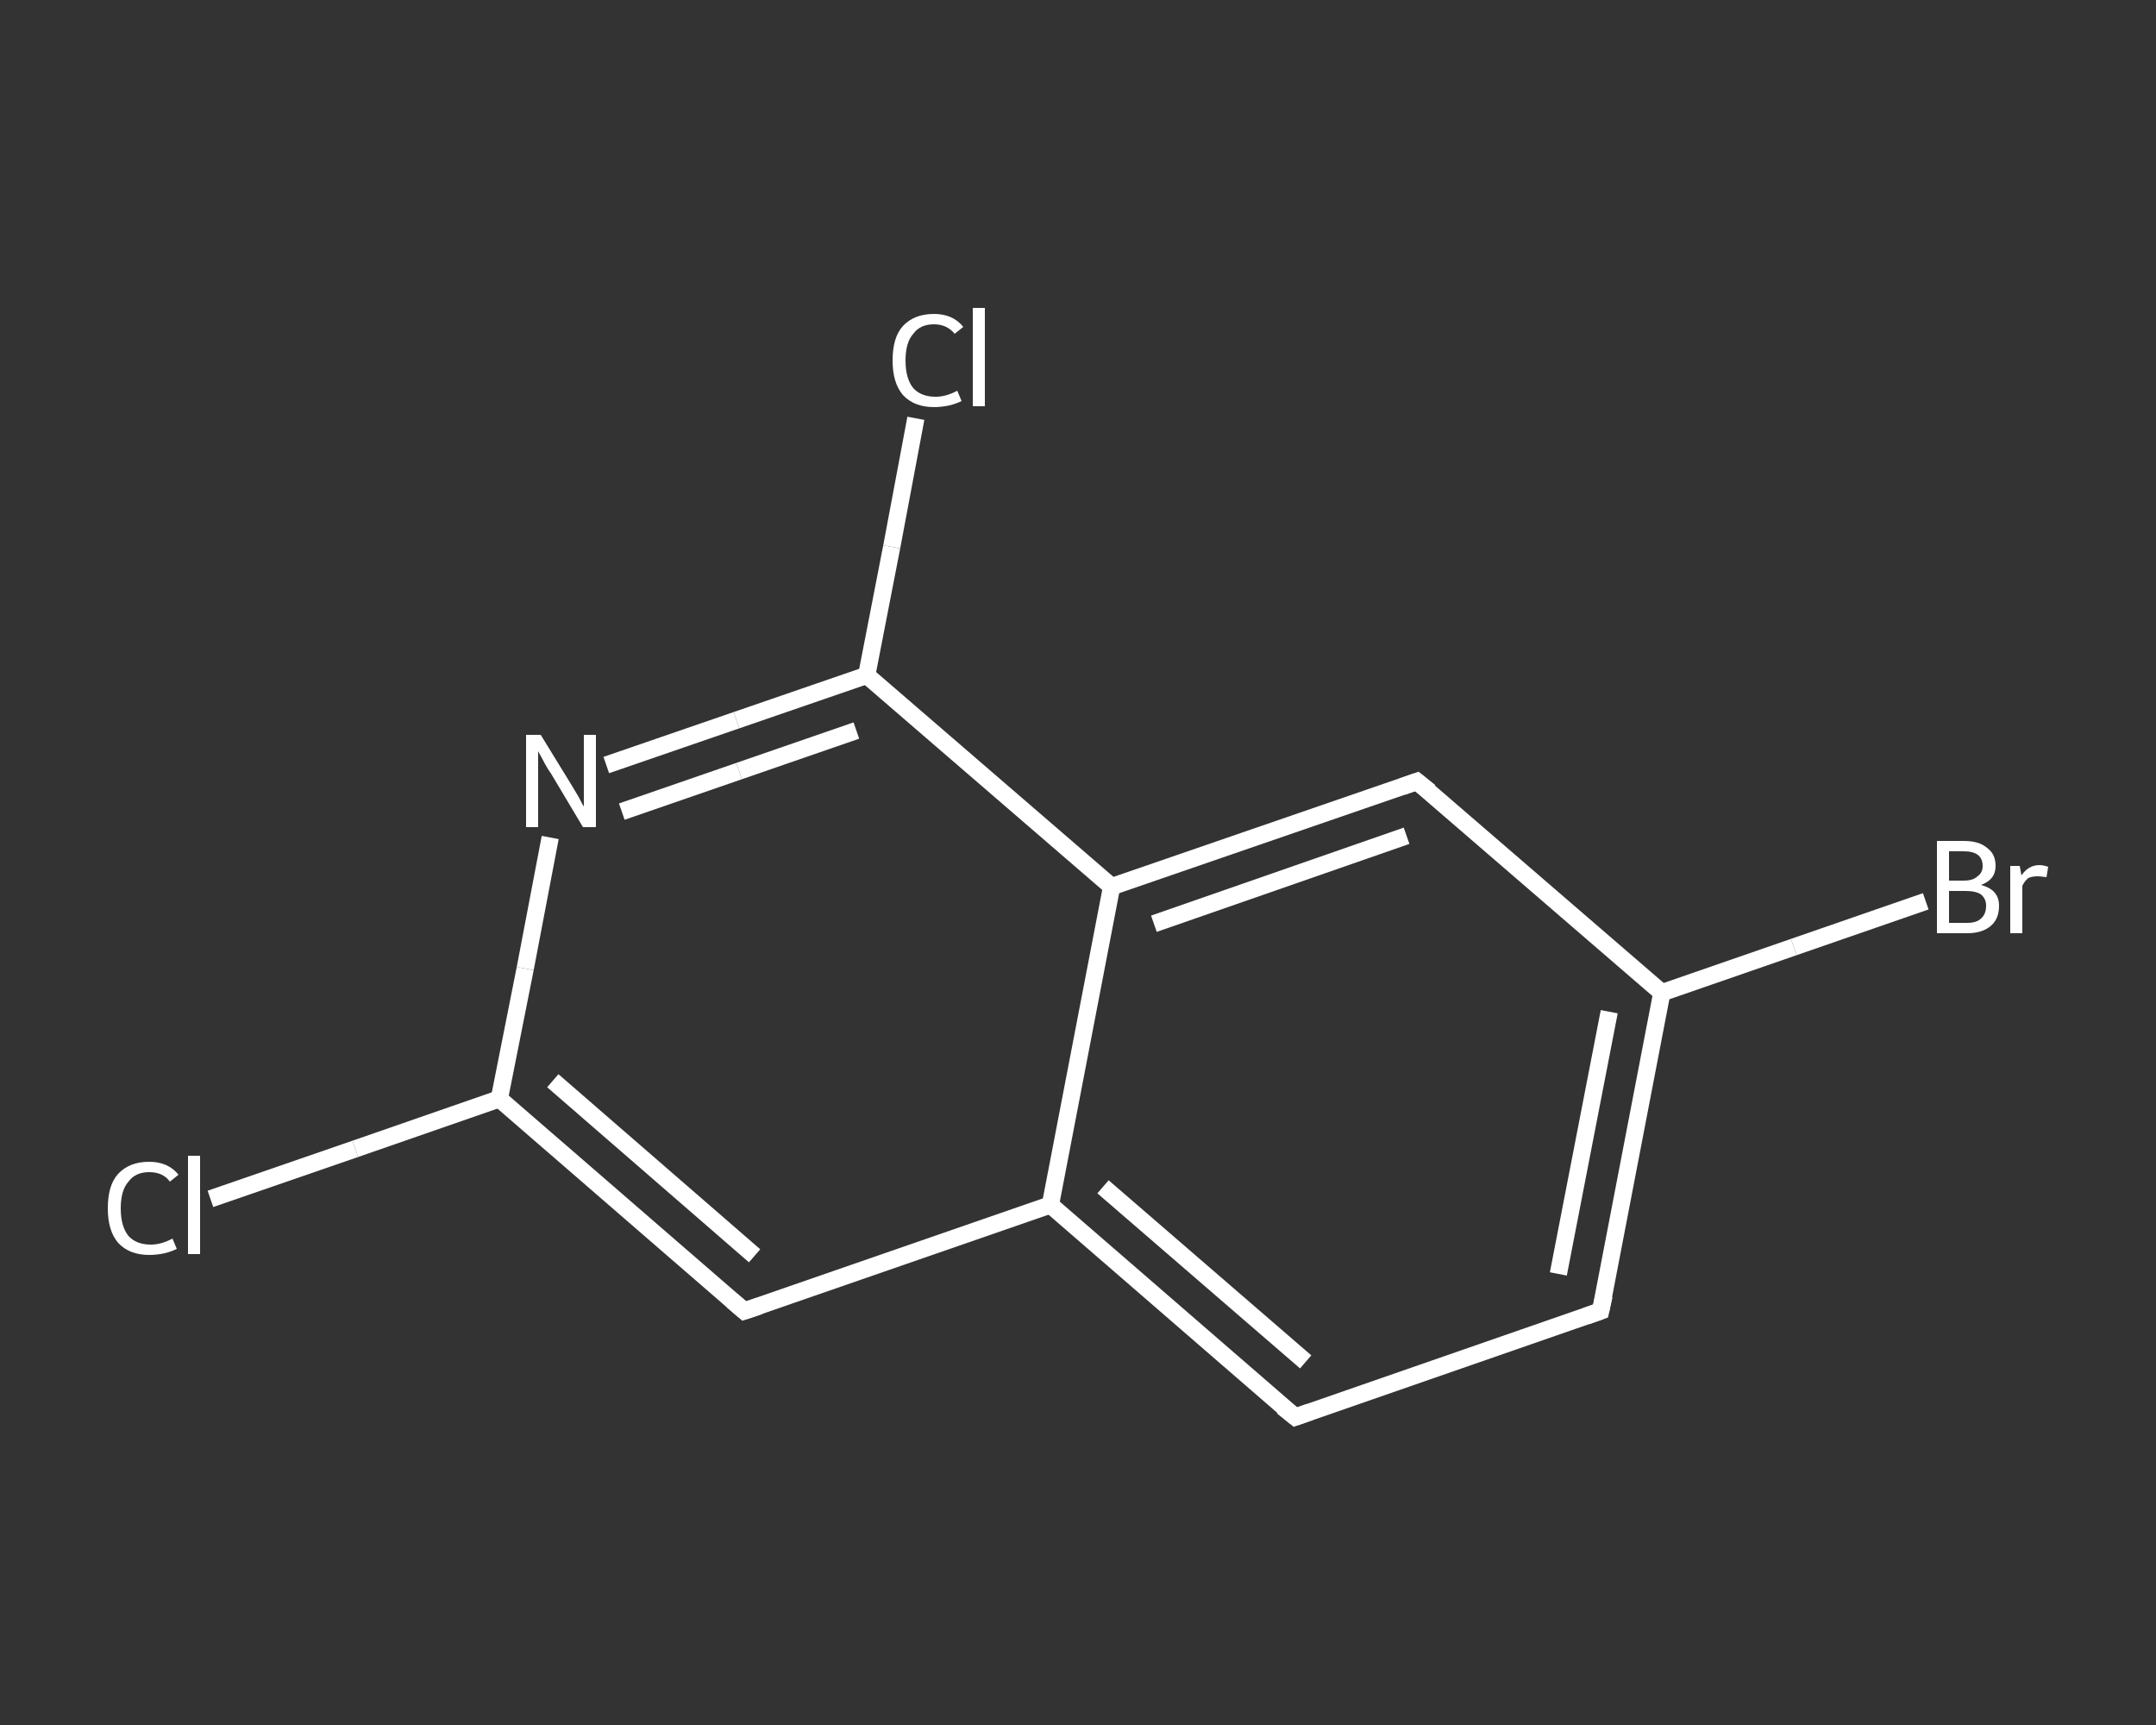 <?xml version='1.0' encoding='iso-8859-1'?>
<svg version='1.1' baseProfile='full'
              xmlns='http://www.w3.org/2000/svg'
                      xmlns:rdkit='http://www.rdkit.org/xml'
                      xmlns:xlink='http://www.w3.org/1999/xlink'
                  xml:space='preserve'
width='250px' height='200px' viewBox='0 0 250 200'>
<rect x="0" y="0" width="250" height="200" fill="#333333" stroke="none"/>
<!-- END OF HEADER -->
<rect style='opacity:1.0;fill:transparent;stroke:none' width='250.0' height='200.0' x='0.0' y='0.0'> </rect>
<path class='bond-0 atom-0 atom-1' d='M 24.4,139.0 L 41.2,133.2' style='fill:none;fill-rule:evenodd;stroke:#FFFFFF;stroke-width:2.0px;stroke-linecap:butt;stroke-linejoin:miter;stroke-opacity:1' />
<path class='bond-0 atom-0 atom-1' d='M 41.2,133.2 L 57.9,127.4' style='fill:none;fill-rule:evenodd;stroke:#FFFFFF;stroke-width:2.0px;stroke-linecap:butt;stroke-linejoin:miter;stroke-opacity:1' />
<path class='bond-1 atom-1 atom-2' d='M 57.9,127.4 L 86.3,152.0' style='fill:none;fill-rule:evenodd;stroke:#FFFFFF;stroke-width:2.0px;stroke-linecap:butt;stroke-linejoin:miter;stroke-opacity:1' />
<path class='bond-1 atom-1 atom-2' d='M 64.1,125.3 L 87.5,145.6' style='fill:none;fill-rule:evenodd;stroke:#FFFFFF;stroke-width:2.0px;stroke-linecap:butt;stroke-linejoin:miter;stroke-opacity:1' />
<path class='bond-2 atom-2 atom-3' d='M 86.3,152.0 L 121.8,139.7' style='fill:none;fill-rule:evenodd;stroke:#FFFFFF;stroke-width:2.0px;stroke-linecap:butt;stroke-linejoin:miter;stroke-opacity:1' />
<path class='bond-3 atom-3 atom-4' d='M 121.8,139.7 L 150.2,164.3' style='fill:none;fill-rule:evenodd;stroke:#FFFFFF;stroke-width:2.0px;stroke-linecap:butt;stroke-linejoin:miter;stroke-opacity:1' />
<path class='bond-3 atom-3 atom-4' d='M 127.9,137.6 L 151.4,157.9' style='fill:none;fill-rule:evenodd;stroke:#FFFFFF;stroke-width:2.0px;stroke-linecap:butt;stroke-linejoin:miter;stroke-opacity:1' />
<path class='bond-4 atom-4 atom-5' d='M 150.2,164.3 L 185.6,152.0' style='fill:none;fill-rule:evenodd;stroke:#FFFFFF;stroke-width:2.0px;stroke-linecap:butt;stroke-linejoin:miter;stroke-opacity:1' />
<path class='bond-5 atom-5 atom-6' d='M 185.6,152.0 L 192.7,115.1' style='fill:none;fill-rule:evenodd;stroke:#FFFFFF;stroke-width:2.0px;stroke-linecap:butt;stroke-linejoin:miter;stroke-opacity:1' />
<path class='bond-5 atom-5 atom-6' d='M 180.7,147.7 L 186.6,117.3' style='fill:none;fill-rule:evenodd;stroke:#FFFFFF;stroke-width:2.0px;stroke-linecap:butt;stroke-linejoin:miter;stroke-opacity:1' />
<path class='bond-6 atom-6 atom-7' d='M 192.7,115.1 L 208.0,109.8' style='fill:none;fill-rule:evenodd;stroke:#FFFFFF;stroke-width:2.0px;stroke-linecap:butt;stroke-linejoin:miter;stroke-opacity:1' />
<path class='bond-6 atom-6 atom-7' d='M 208.0,109.8 L 223.3,104.5' style='fill:none;fill-rule:evenodd;stroke:#FFFFFF;stroke-width:2.0px;stroke-linecap:butt;stroke-linejoin:miter;stroke-opacity:1' />
<path class='bond-7 atom-6 atom-8' d='M 192.7,115.1 L 164.3,90.6' style='fill:none;fill-rule:evenodd;stroke:#FFFFFF;stroke-width:2.0px;stroke-linecap:butt;stroke-linejoin:miter;stroke-opacity:1' />
<path class='bond-8 atom-8 atom-9' d='M 164.3,90.6 L 128.9,102.8' style='fill:none;fill-rule:evenodd;stroke:#FFFFFF;stroke-width:2.0px;stroke-linecap:butt;stroke-linejoin:miter;stroke-opacity:1' />
<path class='bond-8 atom-8 atom-9' d='M 163.1,96.9 L 133.8,107.1' style='fill:none;fill-rule:evenodd;stroke:#FFFFFF;stroke-width:2.0px;stroke-linecap:butt;stroke-linejoin:miter;stroke-opacity:1' />
<path class='bond-9 atom-9 atom-10' d='M 128.9,102.8 L 100.5,78.3' style='fill:none;fill-rule:evenodd;stroke:#FFFFFF;stroke-width:2.0px;stroke-linecap:butt;stroke-linejoin:miter;stroke-opacity:1' />
<path class='bond-10 atom-10 atom-11' d='M 100.5,78.3 L 103.4,63.4' style='fill:none;fill-rule:evenodd;stroke:#FFFFFF;stroke-width:2.0px;stroke-linecap:butt;stroke-linejoin:miter;stroke-opacity:1' />
<path class='bond-10 atom-10 atom-11' d='M 103.4,63.4 L 106.2,48.5' style='fill:none;fill-rule:evenodd;stroke:#FFFFFF;stroke-width:2.0px;stroke-linecap:butt;stroke-linejoin:miter;stroke-opacity:1' />
<path class='bond-11 atom-10 atom-12' d='M 100.5,78.3 L 85.4,83.5' style='fill:none;fill-rule:evenodd;stroke:#FFFFFF;stroke-width:2.0px;stroke-linecap:butt;stroke-linejoin:miter;stroke-opacity:1' />
<path class='bond-11 atom-10 atom-12' d='M 85.4,83.5 L 70.3,88.7' style='fill:none;fill-rule:evenodd;stroke:#FFFFFF;stroke-width:2.0px;stroke-linecap:butt;stroke-linejoin:miter;stroke-opacity:1' />
<path class='bond-11 atom-10 atom-12' d='M 99.3,84.7 L 85.7,89.4' style='fill:none;fill-rule:evenodd;stroke:#FFFFFF;stroke-width:2.0px;stroke-linecap:butt;stroke-linejoin:miter;stroke-opacity:1' />
<path class='bond-11 atom-10 atom-12' d='M 85.7,89.4 L 72.1,94.1' style='fill:none;fill-rule:evenodd;stroke:#FFFFFF;stroke-width:2.0px;stroke-linecap:butt;stroke-linejoin:miter;stroke-opacity:1' />
<path class='bond-12 atom-12 atom-1' d='M 63.8,97.1 L 60.9,112.3' style='fill:none;fill-rule:evenodd;stroke:#FFFFFF;stroke-width:2.0px;stroke-linecap:butt;stroke-linejoin:miter;stroke-opacity:1' />
<path class='bond-12 atom-12 atom-1' d='M 60.9,112.3 L 57.9,127.4' style='fill:none;fill-rule:evenodd;stroke:#FFFFFF;stroke-width:2.0px;stroke-linecap:butt;stroke-linejoin:miter;stroke-opacity:1' />
<path class='bond-13 atom-9 atom-3' d='M 128.9,102.8 L 121.8,139.7' style='fill:none;fill-rule:evenodd;stroke:#FFFFFF;stroke-width:2.0px;stroke-linecap:butt;stroke-linejoin:miter;stroke-opacity:1' />
<path d='M 84.9,150.8 L 86.3,152.0 L 88.1,151.4' style='fill:none;stroke:#FFFFFF;stroke-width:2.0px;stroke-linecap:butt;stroke-linejoin:miter;stroke-opacity:1;' />
<path d='M 148.7,163.1 L 150.2,164.3 L 151.9,163.7' style='fill:none;stroke:#FFFFFF;stroke-width:2.0px;stroke-linecap:butt;stroke-linejoin:miter;stroke-opacity:1;' />
<path d='M 183.9,152.6 L 185.6,152.0 L 186.0,150.2' style='fill:none;stroke:#FFFFFF;stroke-width:2.0px;stroke-linecap:butt;stroke-linejoin:miter;stroke-opacity:1;' />
<path d='M 165.8,91.8 L 164.3,90.6 L 162.6,91.2' style='fill:none;stroke:#FFFFFF;stroke-width:2.0px;stroke-linecap:butt;stroke-linejoin:miter;stroke-opacity:1;' />
<path class='atom-0' d='M 12.5 140.1
Q 12.5 137.4, 13.7 136.1
Q 15.0 134.7, 17.3 134.7
Q 19.5 134.7, 20.7 136.2
L 19.7 137.0
Q 18.9 135.9, 17.3 135.9
Q 15.7 135.9, 14.9 137.0
Q 14.0 138.0, 14.0 140.1
Q 14.0 142.2, 14.9 143.3
Q 15.8 144.3, 17.5 144.3
Q 18.7 144.3, 20.0 143.6
L 20.5 144.8
Q 19.9 145.1, 19.1 145.3
Q 18.2 145.5, 17.3 145.5
Q 15.0 145.5, 13.7 144.1
Q 12.5 142.7, 12.5 140.1
' fill='#FFFFFF'/>
<path class='atom-0' d='M 21.8 134.0
L 23.2 134.0
L 23.2 145.4
L 21.8 145.4
L 21.8 134.0
' fill='#FFFFFF'/>
<path class='atom-7' d='M 229.7 102.6
Q 230.8 102.9, 231.3 103.5
Q 231.8 104.1, 231.8 105.0
Q 231.8 106.5, 230.9 107.3
Q 229.9 108.2, 228.1 108.2
L 224.6 108.2
L 224.6 97.5
L 227.7 97.5
Q 229.5 97.5, 230.4 98.3
Q 231.4 99.0, 231.4 100.4
Q 231.4 102.0, 229.7 102.6
M 226.0 98.7
L 226.0 102.1
L 227.7 102.1
Q 228.8 102.1, 229.3 101.6
Q 229.9 101.2, 229.9 100.4
Q 229.9 98.7, 227.7 98.7
L 226.0 98.7
M 228.1 107.0
Q 229.2 107.0, 229.7 106.5
Q 230.3 106.0, 230.3 105.0
Q 230.3 104.2, 229.7 103.7
Q 229.1 103.3, 227.9 103.3
L 226.0 103.3
L 226.0 107.0
L 228.1 107.0
' fill='#FFFFFF'/>
<path class='atom-7' d='M 234.2 100.4
L 234.4 101.5
Q 235.2 100.3, 236.5 100.3
Q 236.9 100.3, 237.5 100.5
L 237.3 101.7
Q 236.6 101.6, 236.3 101.6
Q 235.6 101.6, 235.2 101.8
Q 234.8 102.1, 234.5 102.7
L 234.5 108.2
L 233.1 108.2
L 233.1 100.4
L 234.2 100.4
' fill='#FFFFFF'/>
<path class='atom-11' d='M 103.5 41.8
Q 103.5 39.1, 104.7 37.8
Q 106.0 36.4, 108.3 36.4
Q 110.5 36.4, 111.7 37.9
L 110.7 38.7
Q 109.8 37.6, 108.3 37.6
Q 106.7 37.6, 105.9 38.7
Q 105.0 39.7, 105.0 41.8
Q 105.0 43.9, 105.9 45.0
Q 106.8 46.0, 108.5 46.0
Q 109.7 46.0, 111.0 45.3
L 111.5 46.5
Q 110.9 46.8, 110.1 47.0
Q 109.2 47.2, 108.3 47.2
Q 106.0 47.2, 104.7 45.8
Q 103.5 44.4, 103.5 41.8
' fill='#FFFFFF'/>
<path class='atom-11' d='M 112.8 35.7
L 114.2 35.7
L 114.2 47.1
L 112.8 47.1
L 112.8 35.7
' fill='#FFFFFF'/>
<path class='atom-12' d='M 62.7 85.2
L 66.2 90.9
Q 66.5 91.4, 67.1 92.4
Q 67.6 93.4, 67.7 93.5
L 67.7 85.2
L 69.1 85.2
L 69.1 95.9
L 67.6 95.9
L 63.9 89.7
Q 63.4 89.0, 63.0 88.2
Q 62.5 87.3, 62.4 87.1
L 62.4 95.9
L 61.0 95.9
L 61.0 85.2
L 62.7 85.2
' fill='#FFFFFF'/>
</svg>
